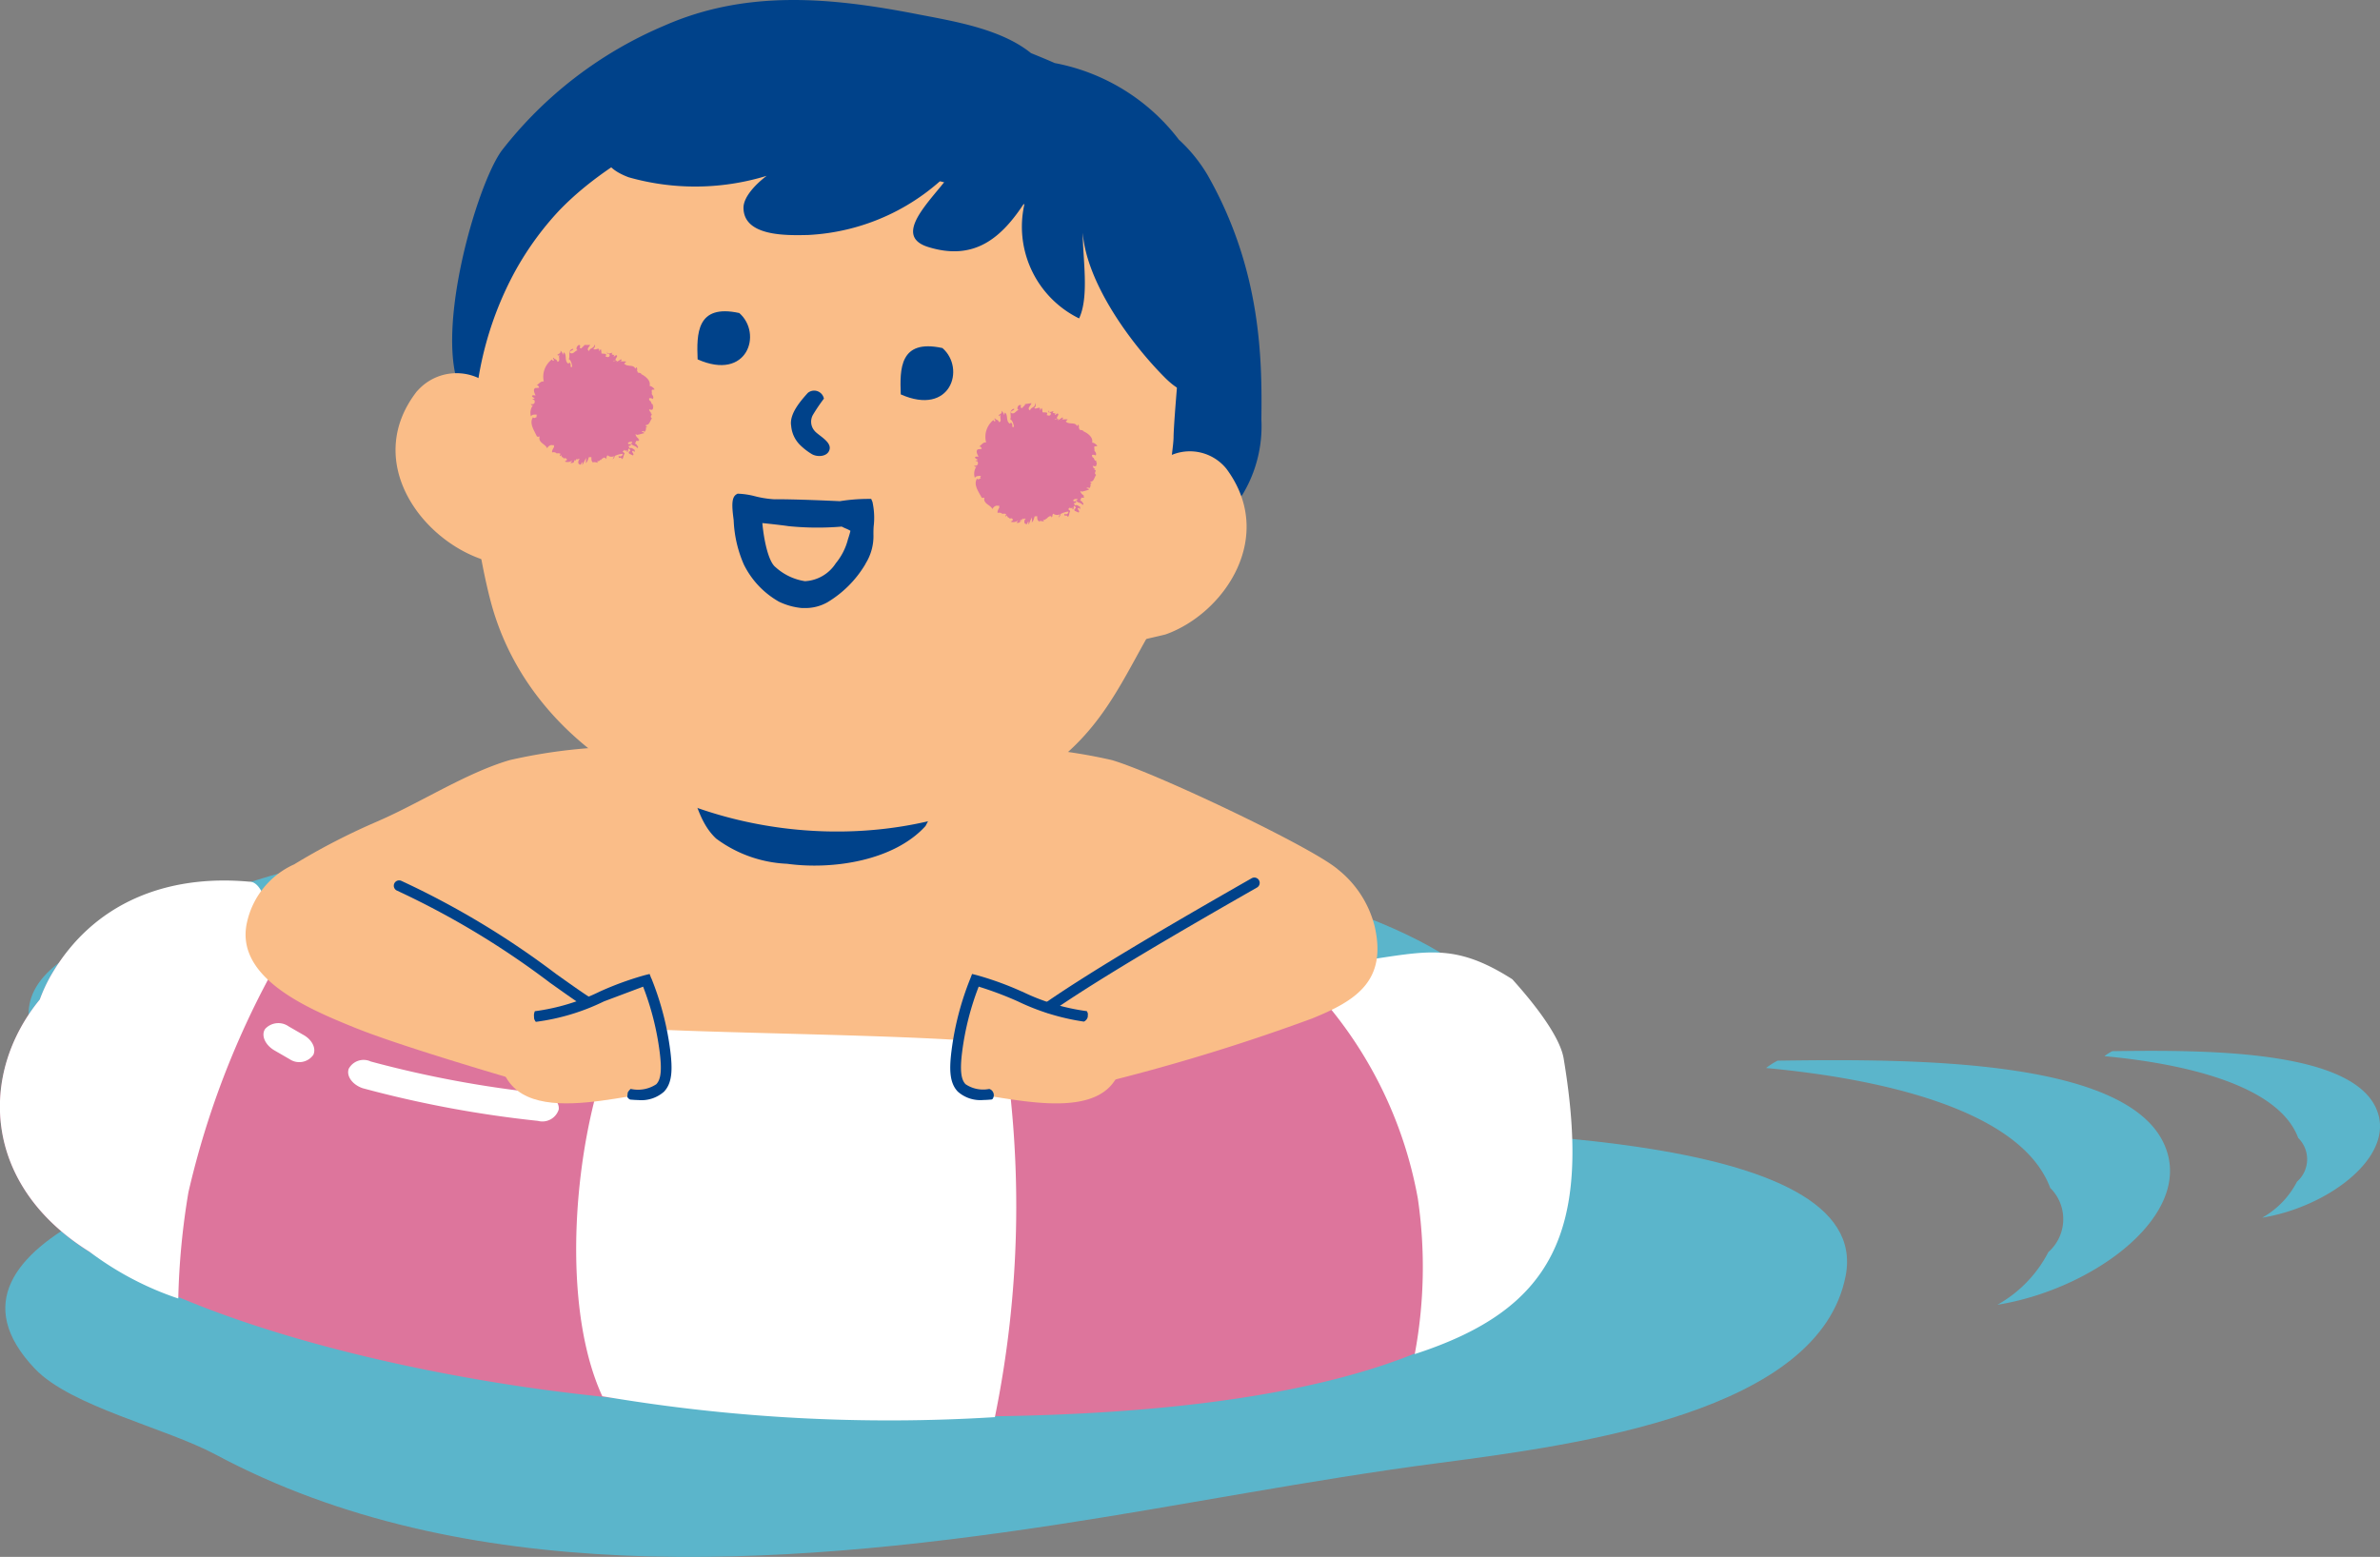 <svg id="footer-img02" xmlns="http://www.w3.org/2000/svg" xmlns:xlink="http://www.w3.org/1999/xlink" width="143.755" height="94.067" viewBox="0 0 143.755 94.067">
  <rect x="0" y="0" width="143.755" height="94.067" fill="#808080" stroke="none"/>
  <defs>
    <clipPath id="clip-path">
      <rect id="長方形_184" data-name="長方形 184" width="143.755" height="94.068" fill="none"/>
    </clipPath>
  </defs>
  <g id="グループ_279" data-name="グループ 279" clip-path="url(#clip-path)">
    <path id="パス_12300" data-name="パス 12300" d="M99.4,163.754C86.45,161.832,67.483,163,62.433,162.61c-14.257-1.1-29.186-2.353-43.165.839-6.5,1.484-24.127,5.914-16.706,13.708,2.178,2.286,7.879,3.558,10.924,5.188,14.971,8.011,33.766,6.824,50.731,4.238,7.732-1.178,15.347-2.716,23.122-3.731,8.567-1.119,22.994-3.078,24.591-11.309.85-4.374-4.758-6.636-12.525-7.788" transform="translate(-0.451 -94.455)" fill="#5bb5cb" fill-rule="evenodd"/>
    <path id="パス_12301" data-name="パス 12301" d="M257.838,154.442a4.5,4.5,0,0,0-.692.444c6.946.645,15.4,2.517,17.162,7.245a2.651,2.651,0,0,1-.111,3.875,7.682,7.682,0,0,1-3.083,3.186c5.591-.9,11.376-5.069,10.3-9.076-1.559-5.824-15.144-5.79-23.58-5.674" transform="translate(-150.472 -90.357)" fill="#5bb5cb" fill-rule="evenodd"/>
    <path id="パス_12302" data-name="パス 12302" d="M306.878,153.075a3.145,3.145,0,0,0-.473.3c4.739.441,10.509,1.717,11.706,4.942a1.806,1.806,0,0,1-.076,2.644,5.227,5.227,0,0,1-2.1,2.173c3.814-.617,7.761-3.459,7.029-6.191-1.064-3.972-10.33-3.95-16.085-3.87" transform="translate(-179.296 -89.562)" fill="#5bb5cb" fill-rule="evenodd"/>
    <path id="パス_12303" data-name="パス 12303" d="M52.826,120.263c-14.262-.414-33.134,0-44.529,7.684l-2.075.364c-5.952,4.194,2.5,9.621,6.631,11.618,7.936,3.834,18.627,3.695,27.385,4.5,11.056,1.018,23.83,1.8,34.861.265,4.728-.656,16.482-2.3,18.608-6.952,6.454-14.12-32.509-17.235-40.882-17.48" transform="translate(-2.438 -70.309)" fill="#5bb5cb"/>
    <path id="パス_12304" data-name="パス 12304" d="M103.154,110.09c-2.3-3.734-9.818-2.233-13.8-2.235-4.124,0-8.135-.408-12.219.417a30.627,30.627,0,0,0-3.668,1.549C68.3,115.837,68.761,123.3,67.537,130.9c-.4,2.458-.332,8.435-.008,13.735h42.688a76.84,76.84,0,0,0-1.247-13.053c-1.989-7.733-1.836-15.04-5.816-21.495" transform="translate(-39.359 -62.939)" fill="#fabd88"/>
    <path id="パス_12305" data-name="パス 12305" d="M99.262,111.7c.813,1.331.875,3.03,2.078,4.159a7.736,7.736,0,0,0,4.285,1.522c2.791.383,6.48-.2,8.362-2.282a21.219,21.219,0,0,0,1.532-3.695c-5.486.57-10.956,1.381-16.256.3" transform="translate(-58.084 -65.192)" fill="#00428a"/>
    <path id="パス_12306" data-name="パス 12306" d="M107.153,12.917s-23.534-5.448-30.338.177-6.854,8.338-8.269,14.921c-.831,3.867-.032,10.576,1,14.493C72.862,55.034,90.093,59.9,101.318,53.776c4.455-2.431,5.82-5.39,7.7-8.774a28.045,28.045,0,0,0,2.764-20.816,52.435,52.435,0,0,0-4.624-11.268" transform="translate(-39.908 -6.172)" fill="#fabd88"/>
    <path id="パス_12307" data-name="パス 12307" d="M101.553,48.243c3.012,1.34,3.934-1.564,2.516-2.8-2.6-.57-2.574,1.279-2.516,2.8" transform="translate(-59.416 -26.53)" fill="#00428a" fill-rule="evenodd"/>
    <path id="パス_12308" data-name="パス 12308" d="M131.131,53.342c3.013,1.338,3.935-1.566,2.518-2.8-2.6-.57-2.576,1.279-2.518,2.8" transform="translate(-76.724 -29.513)" fill="#00428a" fill-rule="evenodd"/>
    <path id="パス_12309" data-name="パス 12309" d="M116.608,59.335a.838.838,0,0,1-.108-1,10.668,10.668,0,0,1,.654-.965.6.6,0,0,0-.977-.342c-.416.465-1.128,1.268-1,1.987a1.839,1.839,0,0,0,.529,1.147,3.866,3.866,0,0,0,.709.553c.323.2.961.178,1.078-.265.13-.464-.639-.838-.887-1.115" transform="translate(-67.389 -33.284)" fill="#00428a" fill-rule="evenodd"/>
    <path id="パス_12310" data-name="パス 12310" d="M115.021,72.213l-.212,0a10.842,10.842,0,0,0-1.684.138c-.305-.014-2.558-.124-3.99-.118a6.126,6.126,0,0,1-1.152-.186,4.676,4.676,0,0,0-.968-.148l-.071,0-.057.034c-.29.167-.292.625-.193,1.409.009.068.015.124.02.165a7.4,7.4,0,0,0,.614,2.669,5.238,5.238,0,0,0,2.121,2.246,4.058,4.058,0,0,0,1.391.385c.061,0,.123,0,.184,0a2.7,2.7,0,0,0,1.352-.348,6.617,6.617,0,0,0,2.286-2.294l.033-.066a3.136,3.136,0,0,0,.461-1.758c0-.106,0-.27.013-.459a4.441,4.441,0,0,0-.073-1.492Zm-1.379,2.358-.029.094a3.686,3.686,0,0,1-.732,1.436,2.354,2.354,0,0,1-1.861,1.083,3.415,3.415,0,0,1-1.774-.844c-.452-.344-.716-1.72-.8-2.667.432.044,1.208.129,1.581.186a17.522,17.522,0,0,0,3.216.026c.069.039.149.075.239.114a1.886,1.886,0,0,1,.284.141c-.025.122-.088.325-.122.431" transform="translate(-62.399 -42.069)" fill="#00428a"/>
    <path id="パス_12311" data-name="パス 12311" d="M112.346,8.732a37.028,37.028,0,0,0-11.218-2.04c-2.823-.061-5.333,0-8.508,1.988-2.089,1.759-6.886,4.5-3.094,5.936a14.7,14.7,0,0,0,8.342-.086c-.742.563-1.4,1.313-1.4,1.924,0,1.759,2.645,1.677,3.894,1.651a13,13,0,0,0,8.889-4.143c-.735,1.469-4.141,4.085-1.629,4.868,2.792.87,4.445-.548,5.844-2.713a6.171,6.171,0,0,0,3.273,7.029c.623-1.323.219-3.617.219-5.174.231,2.989,2.828,6.6,4.944,8.731,1.634,1.652,2.657.945,3.262-.466-.137-.862-.045-7.258-1.417-9.326-2.193-3.308-7.62-6.882-11.4-8.179" transform="translate(-51.56 -3.907)" fill="#00428a"/>
    <path id="パス_12312" data-name="パス 12312" d="M109.707,8.41a12.289,12.289,0,0,0-7.478-4.6c-.469-.207-.948-.405-1.431-.6C98.965,1.73,96.118,1.282,93.876.847c-5.189-1.008-10.269-1.479-15.221.7a24.519,24.519,0,0,0-9.813,7.533c-1.7,2.275-4.818,13.463-1.633,15.586a20.424,20.424,0,0,1,2.327-8.092,18.308,18.308,0,0,1,2.748-3.84c2.076-2.156,4.3-3.338,6.757-4.929,1.877-1.216,29.752,6.711,31.236,7.638.014.029.028.057.042.084-.068.72-.9,9.542-.911,10.881-.007.931-.682,4.055.028,4.759,1.137,1.125,3.5-.391,4.138-1.285a8,8,0,0,0,1.138-4.541c.043-3.523.031-9.02-3.27-14.8a9.432,9.432,0,0,0-1.736-2.125" transform="translate(-38.523 0)" fill="#00428a"/>
    <path id="パス_12313" data-name="パス 12313" d="M165.562,66.787c-2.031,2.635-.733,7.4-1.682,10.622.023-.077,2.287-.565,2.438-.619,3.559-1.279,6.679-5.94,3.651-10.007a2.837,2.837,0,0,0-4.407,0" transform="translate(-95.896 -38.465)" fill="#fabd88" fill-rule="evenodd"/>
    <path id="パス_12314" data-name="パス 12314" d="M58.9,55.415c-3.251,4.14.1,8.883,3.919,10.186.163.058,2.593.553,2.618.631-1.018-3.284.375-8.131-1.8-10.813a3.153,3.153,0,0,0-4.732,0" transform="translate(-33.696 -31.802)" fill="#fabd88" fill-rule="evenodd"/>
    <path id="パス_12315" data-name="パス 12315" d="M91.308,138.1c-2.94-2.088-6.549-2.55-10.572-2.283-10.221,3.567-21.315,4.281-32.183,3.515s-24.2-.818-32.3-8.449c-.3-.091-.608-.179-.911-.264-4.976-.448-9.71.309-12.234,4.64a9.361,9.361,0,0,0-.695,1.5C-1.268,141.249-1.084,147.952,5.4,152c7.293,4.549,18.736,7.116,27.038,8.278,12.1,1.694,74.4,7.555,60.006-20.515a8.041,8.041,0,0,0-1.14-1.655" transform="translate(0 -76.369)" fill="#dd759c"/>
    <path id="パス_12316" data-name="パス 12316" d="M203.425,140.348c-3.513-2.247-5.2-1.685-9.133-1.123-.411.142-2.358,1.7-2.773,1.834A25.229,25.229,0,0,1,197.71,153.6a28.629,28.629,0,0,1-.188,9.388c8.22-2.669,10.758-7.27,8.994-17.858-.281-1.687-2.662-4.29-3.091-4.779" transform="translate(-112.069 -81.175)" fill="#fff"/>
    <path id="パス_12317" data-name="パス 12317" d="M86.588,149.6a12.265,12.265,0,0,0-1.575,4.349c-1.447,5.673-1.695,13.277.456,17.951a103.285,103.285,0,0,0,23.712,1.264,63.528,63.528,0,0,0,.531-22.542c-4.429-.606-19.284-.631-23.125-1.022" transform="translate(-49.089 -87.541)" fill="#fff"/>
    <path id="パス_12318" data-name="パス 12318" d="M15.057,128.316c-4.991-.456-9.422,1.28-11.953,5.621a9.365,9.365,0,0,0-.7,1.5c-3.678,4.485-3.493,11.189,2.995,15.232a18.8,18.8,0,0,0,5.369,2.831,44.432,44.432,0,0,1,.613-6.419,52.2,52.2,0,0,1,6.64-16.012,21.4,21.4,0,0,1-1.792-1.515c-.285-.085-.474-1.24-1.176-1.24" transform="translate(0 -75.045)" fill="#fff"/>
    <path id="パス_12319" data-name="パス 12319" d="M62.381,156.419A66.267,66.267,0,0,1,52.062,154.5a1.022,1.022,0,0,0-1.334.438c-.156.438.222.966.846,1.176a67.753,67.753,0,0,0,10.584,1.973,1.034,1.034,0,0,0,1.252-.683c.062-.462-.4-.9-1.029-.988" transform="translate(-29.664 -90.364)" fill="#fff"/>
    <path id="パス_12320" data-name="パス 12320" d="M40.72,149.707l-.835-.482a1.081,1.081,0,0,0-1.42.151c-.261.386-.006.972.571,1.305l.91.526a1.038,1.038,0,0,0,1.431-.267c.19-.432-.118-.957-.658-1.232" transform="translate(-22.449 -87.21)" fill="#fff"/>
    <path id="パス_12321" data-name="パス 12321" d="M38.687,125.875a5.029,5.029,0,0,0-2.836,3.465c-.807,3.415,3.8,5.3,6.5,6.4,3.259,1.318,11.474,3.657,11.474,3.657l3.668-4.435s-14.051-9.507-18.806-9.083" transform="translate(-20.924 -73.649)" fill="#fabd88"/>
    <path id="パス_12322" data-name="パス 12322" d="M47.955,113.24a40.111,40.111,0,0,0-5.134,2.64c1.92,2.744,4.518,4.518,9.036,5.648.552-.789,5.244-.765,5.882-1.4,1.6-1.592,6.293-11.349,6.293-11.349a32.407,32.407,0,0,0-8.188.8c-2.618.767-5.391,2.572-7.889,3.658" transform="translate(-25.057 -63.654)" fill="#fabd88"/>
    <path id="パス_12323" data-name="パス 12323" d="M81.457,143.755c-1.7.127-4.91,1.466-7.058,1.853l-1.757.879c-.629,6.46,6.851,3.77,9.937,3.593.73-1.841-.223-6.392-1.122-6.325" transform="translate(-42.485 -84.119)" fill="#fabd88"/>
    <path id="パス_12324" data-name="パス 12324" d="M84.823,142.119l-.1-.262-.274.067a19.039,19.039,0,0,0-2.733.994,12.653,12.653,0,0,1-3.926,1.188.8.8,0,0,0-.054.219l.009.209a.463.463,0,0,0,.107.214,13.2,13.2,0,0,0,4.115-1.236l2.364-.889a16.811,16.811,0,0,1,1,3.948c.138,1.091.078,1.656-.206,1.948a2,2,0,0,1-1.546.281.864.864,0,0,0-.177.22l-.027.257a.335.335,0,0,0,.174.168c.166.013.334.028.48.028a2.053,2.053,0,0,0,1.558-.5c.513-.526.524-1.371.385-2.479a17.6,17.6,0,0,0-1.141-4.372" transform="translate(-45.486 -83.009)" fill="#00428a"/>
    <path id="パス_12325" data-name="パス 12325" d="M168.77,126.371c-4.355-1.245-14.546,6.4-18.394,9a22.446,22.446,0,0,0,3.389,4.115,119.661,119.661,0,0,0,13.48-4.081c2.639-1.069,4.559-2.269,3.771-5.606a6.372,6.372,0,0,0-2.246-3.429" transform="translate(-87.994 -73.868)" fill="#fabd88"/>
    <path id="パス_12326" data-name="パス 12326" d="M142.158,108.781s2.755,9.111,4.357,10.7a78.259,78.259,0,0,0,7.282,4.222c3.847-2.6,7.988-4.841,10.164-7.549-1.643-1.374-11-5.808-13.616-6.576a32.4,32.4,0,0,0-8.187-.8" transform="translate(-83.185 -63.654)" fill="#fabd88"/>
    <path id="パス_12327" data-name="パス 12327" d="M148.043,145.633a40.723,40.723,0,0,0-7.342-2.824c-.726-.161-1.478,5.088-.807,6.778,2.834.161,10.184,2.625,9.607-3.307Z" transform="translate(-81.708 -83.564)" fill="#fabd88"/>
    <path id="パス_12328" data-name="パス 12328" d="M142.679,142.918a18.971,18.971,0,0,0-2.735-.994l-.273-.068-.1.262a17.586,17.586,0,0,0-1.141,4.372c-.14,1.107-.129,1.953.385,2.479a2.049,2.049,0,0,0,1.556.5c.146,0,.314-.015.48-.028a.393.393,0,0,0,.061-.034.4.4,0,0,0-.111-.565c-.029-.015-.059-.026-.089-.04a1.9,1.9,0,0,1-1.435-.286c-.28-.288-.342-.87-.206-1.947a16.764,16.764,0,0,1,1-3.948,21.061,21.061,0,0,1,2.364.89,13.746,13.746,0,0,0,3.99,1.223.421.421,0,0,0,.234-.285l.008-.189a.5.5,0,0,0-.065-.158,12.7,12.7,0,0,1-3.916-1.187" transform="translate(-80.957 -83.009)" fill="#00428a"/>
    <path id="パス_12329" data-name="パス 12329" d="M84.732,52.928c-.011-.088-.242-.247-.3-.212.127-.424-.485-.726-.6-.764.063.054.173-.012.083,0-.09-.054-.254-.027-.19-.11-.1-.017.015-.147-.081-.265.017-.029-.111.116-.071.127-.054-.333-.511-.11-.675-.355.024,0,.088-.072.127-.111a1.147,1.147,0,0,0-.449.022l0-.006.214-.047c-.174.047.027-.088-.088-.107-.071.048-.175.112-.273.176a.159.159,0,0,1,.064-.079.487.487,0,0,0-.239.019c0-.018,0-.032-.016-.031l.185-.01c-.165-.078.185-.269-.012-.328l-.141.1a.131.131,0,0,1,.087-.139c-.1.073-.162-.013-.222-.008l.055-.094c-.107,0-.341.146-.3-.089-.078.263.087.06.14.239-.048.2-.222.067-.265.074.165-.227-.164-.138-.239-.191a.821.821,0,0,0-.037-.256l-.126.147c.115-.343-.248-.021-.322-.168a.257.257,0,0,0,.1-.224c-.014,0-.027,0-.038,0-.031.208-.3.183-.318.361-.183-.1-.019-.229.067-.366-.119,0-.239,0-.358,0,0,.064-.141.122-.168.206-.245-.032.02-.115-.135-.206h-.034c-.124.071-.215.287-.043.326-.171-.024-.26.262-.469.16-.14-.134.288-.171.153-.253-.338.084-.134.464-.247.626.116.023.21.326.207.461-.194.068.007-.136-.172-.265l-.048.081c-.278-.153-.067-.569-.295-.69l-.03.155a.549.549,0,0,0-.153-.255.023.023,0,0,1-.011.006c.067.167-.185.2-.175.249.091.149.041-.1.111.018-.064.118.086.366-.119.4-.008-.154-.19-.147-.227-.245-.118.01.12.165-.044.183l-.062-.08a1.308,1.308,0,0,0-.49,1.33c-.179-.022-.249.1-.448.249.092-.065.163.071.163.129l-.226.018c-.16.078-.048.308.017.448l-.153-.014c-.172.067.066.145.1.2l-.152.044.132.051c.057.139,0,.29-.219.239.035.06.071.111.144.06a.756.756,0,0,0-.132.684c.066-.109.136-.1.276-.11.242.032-.059.027.093.145-.088.01-.159.122-.245.019-.241.353.056.775.231,1.149.072.057.095.014.168.016-.1.379.351.442.456.711a.355.355,0,0,1,.264-.2.387.387,0,0,0,.108.013h0c.006,0,.009,0,.012,0a.116.116,0,0,0,.039,0,.227.227,0,0,0-.007.109c-.056.095-.143.231-.115.326a.306.306,0,0,1,.277.055L78.8,56.8a.314.314,0,0,1,.256.01c-.013.035-.066.1-.035.145a.4.4,0,0,0,.08-.064s.009.01.014.014a.11.11,0,0,0,.09.125.162.162,0,0,0,.082.066c.014-.019.028-.022.04-.032.066.019.12.051.119.135.017-.041-.083.043-.132.079a.478.478,0,0,0,.459-.072c-.047.059-.078.12-.127.144a.232.232,0,0,0,.227-.037.012.012,0,0,1-.013,0,.268.268,0,0,1,.064-.135.044.044,0,0,1,.024.052c.019.007.048-.083.09-.116.006,0,.014,0,.016,0l-.012.03a.118.118,0,0,0,.1-.028l.067.015c-.009.049-.05.018-.066.1-.071.247.12.21.125.246l.079-.151c.07-.049,0,.153.038.153l.223-.443c-.035.035.02.244-.041.33.09-.018.153-.2.2-.354.051,0,.1,0,.155,0,0,.126-.011.244.076.292a.269.269,0,0,1,0,.055.09.09,0,0,1,.044-.034l0,0,.009-.014a.764.764,0,0,1,.264.045.292.292,0,0,1-.046-.15.364.364,0,0,1,.01.045.131.131,0,0,0,.129-.028l0,.01.012,0,0-.013a.214.214,0,0,0,.046-.062.436.436,0,0,0,.024.039c.064-.115.146-.124.217-.167a.119.119,0,0,0,.068.039c0,.018,0,.033-.009.038.021.039.029,0,.037-.03l.032.007c0-.032-.009-.086.015-.11a.176.176,0,0,0,.017.034.343.343,0,0,1-.014-.039s0-.007,0-.007,0,0,0,0,0-.009,0-.009a.358.358,0,0,0,.037-.057.379.379,0,0,0,.4.058l-.09.192a.293.293,0,0,0,.131-.206,1.2,1.2,0,0,1,.487-.127.158.158,0,0,1-.255.121c.01.265.1-.016.207.2.1-.067.066-.205.161-.344-.058-.073-.1-.08-.12-.133.037-.03.1-.04.106-.1.061.112.09.082.123.031a.087.087,0,0,0,.029.008l-.007.1c.122-.006.045-.139.109-.2.006,0,.011,0,.017,0,.226.189-.1.134.012.3l.218.112c.149-.1-.156-.219.027-.288l.075.094.02-.131c-.094-.079-.25-.18-.289-.1-.2-.25.019-.084.062-.225-.115-.138-.024.052-.164-.056a.118.118,0,0,1-.022-.022c.009-.08.179-.115.256-.088a.251.251,0,0,1,0,.053c-.016.02-.044.032-.089-.007.06.211.341.173.381.321.165-.029-.022-.149-.031-.229-.017.009-.05-.013-.089-.043a1.084,1.084,0,0,0,.08-.171c.087.023.165.028.168-.044a.5.5,0,0,1-.066-.042.138.138,0,0,1,.075.009c-.071-.078-.22-.158-.222-.318.007,0,.014,0,.02,0l.051.045c.162-.012.342-.09.451-.1-.029-.068-.086-.071-.134-.08a.208.208,0,0,1,0-.042.148.148,0,0,0,.11-.024.461.461,0,0,1,.02.082.268.268,0,0,0,.108-.25l.012.01-.012-.011c0-.016,0-.032,0-.048.034,0,.08,0,.049-.05a.358.358,0,0,0-.058-.019V55.1a.144.144,0,0,1,.015-.033c.217,0,.236-.26.356-.395-.078-.063-.074-.113-.055-.159l.012,0a.072.072,0,0,0,0-.014c.03-.059.064-.107-.056-.153a.048.048,0,0,1,0-.018l.064,0a.575.575,0,0,0-.095-.082c-.014-.043-.029-.086-.045-.129l.077.024c.252.067.1-.216.228-.219-.187.046.023-.091-.132-.115l-.048-.1c-.038-.151-.071-.017-.122-.2-.03-.11.232-.043.212,0,.093-.106.012-.207-.053-.309,0-.005,0-.01,0-.016a.22.22,0,0,0,0-.115c.009-.006.005-.016,0-.027a.123.123,0,0,1,.022-.1Z" transform="translate(-45.199 -29.391)" fill="#dd759c"/>
    <path id="パス_12330" data-name="パス 12330" d="M149.129,62.159l-.051-.093c-.044-.149-.071-.012-.13-.2-.035-.107.229-.053.212-.008.088-.109,0-.209-.067-.307a.047.047,0,0,0,0-.016.215.215,0,0,0-.006-.114c.009-.007.006-.017,0-.027a.12.12,0,0,1,.017-.1l.163-.014c-.017-.09-.252-.239-.313-.2.11-.431-.514-.706-.634-.739.066.051.173-.019.085,0-.092-.048-.256-.014-.2-.1-.106-.012.009-.147-.092-.259.016-.03-.1.119-.066.127-.067-.331-.514-.089-.688-.326.025,0,.084-.076.124-.114a1.107,1.107,0,0,0-.448.041l0-.007.21-.054c-.171.054.023-.088-.091-.1-.069.05-.17.117-.266.187a.182.182,0,0,1,.059-.082.493.493,0,0,0-.236.029c0-.019-.008-.03-.02-.03l.187-.018c-.169-.071.174-.276-.025-.327l-.139.1a.131.131,0,0,1,.082-.14c-.093.076-.163,0-.223,0l.052-.1c-.1.007-.333.159-.307-.076-.068.263.087.055.149.23-.041.2-.219.076-.262.086.155-.233-.169-.131-.247-.18a.8.8,0,0,0-.046-.253l-.121.151c.1-.346-.249-.01-.329-.154a.212.212,0,0,0,.051-.3c.049.295-.291.255-.3.451-.218-.107.03-.27.081-.436-.131.017-.263.036-.4.057.049.073-.124.14-.147.234-.233-.021-.014-.105-.12-.186-.034.006-.069.016-.1.022-.093.094-.135.261.017.29-.173-.016-.25.275-.464.18-.144-.128.283-.183.144-.261-.333.1-.113.47-.22.638.117.017.226.317.227.454-.192.076,0-.14-.184-.26L144,59.93c-.285-.141-.092-.566-.324-.676l-.023.154c-.034-.083-.1-.227-.181-.259.1.181-.173.221-.157.273.1.147.036-.1.111.015-.061.119.1.36-.1.4-.014-.153-.2-.137-.237-.234-.118.017.127.16-.037.186l-.065-.08a1.31,1.31,0,0,0-.434,1.349c-.179-.014-.246.107-.436.269.09-.071.167.063.169.121l-.224.026c-.158.086-.038.311.034.447l-.154-.008c-.169.076.071.145.111.2l-.149.052.131.043c.063.138.015.29-.207.25.036.056.076.107.146.05a.765.765,0,0,0-.1.692c.063-.112.132-.1.271-.121.244.021-.058.029.1.142-.088.01-.155.126-.245.026-.224.363.088.771.279,1.137.077.054.1.011.17.011-.082.382.369.428.486.691a.348.348,0,0,1,.255-.209.478.478,0,0,0,.109.008h0a.04.04,0,0,1,.014,0,.149.149,0,0,0,.037-.007.229.229,0,0,0,0,.11c-.05.1-.134.237-.1.329a.317.317,0,0,1,.278.045l-.019.027a.319.319,0,0,1,.256,0c-.011.036-.062.1-.029.147-.017.018.043-.03.077-.066a.122.122,0,0,1,.015.012.108.108,0,0,0,.1.121.145.145,0,0,0,.085.064c.012-.019.025-.022.038-.033.067.017.121.046.124.13.018-.041-.08.046-.129.086a.48.48,0,0,0,.455-.092c-.044.061-.073.122-.12.148a.24.24,0,0,0,.284-.106c-.019-.083-.038.08-.071.061a.254.254,0,0,1,.059-.139.05.05,0,0,1,.025.052c.019.006.044-.083.086-.121,0,0,.012,0,.015.005l-.01.032a.123.123,0,0,0,.1-.032c.023,0,.043.008.067.012-.007.049-.05.02-.061.1-.061.25.129.206.134.238l.073-.152c.069-.051,0,.155.045.152l.2-.453c-.037.036.029.241-.027.329.088-.019.143-.2.183-.36a1.287,1.287,0,0,0,.155-.011c0,.127,0,.246.088.288a.176.176,0,0,1,0,.057.079.079,0,0,1,.041-.035l.008,0,.006-.014a.71.71,0,0,1,.266.035.317.317,0,0,1-.052-.15c0,.016.011.024.011.045a.145.145,0,0,0,.127-.032l.005.007.011,0,0-.014a.239.239,0,0,0,.043-.064.167.167,0,0,0,.026.038c.061-.118.14-.127.209-.175a.131.131,0,0,0,.071.037c0,.015,0,.032-.01.037.025.039.031,0,.039-.031l.03.008a.171.171,0,0,1,.01-.113.239.239,0,0,0,.017.034c0-.012-.009-.023-.014-.039s0-.006,0-.006,0,0,0,0a.015.015,0,0,1,0-.009.291.291,0,0,0,.034-.057.381.381,0,0,0,.4.041l-.084.194a.28.28,0,0,0,.124-.208,1.2,1.2,0,0,1,.48-.151.155.155,0,0,1-.248.132c.02.263.1-.019.214.188.1-.069.057-.209.145-.349-.06-.072-.1-.077-.124-.126.037-.032.1-.046.1-.112.062.112.092.079.124.026.014.006.025.011.032.006l0,.1c.122-.011.039-.14.1-.207a.06.06,0,0,1,.018,0c.233.177-.093.137.024.3l.223.1c.144-.111-.166-.213.015-.29l.076.091.015-.133c-.1-.074-.256-.168-.292-.088-.208-.242.016-.085.053-.225-.121-.136-.02.051-.166-.052-.01-.008-.014-.013-.023-.019,0-.083.174-.124.252-.1a.249.249,0,0,1,0,.052c-.014.022-.042.034-.088,0,.069.207.347.156.392.3.166-.035-.026-.149-.039-.228-.017.01-.051-.009-.091-.04a1.111,1.111,0,0,0,.073-.173c.089.019.166.021.166-.051a.444.444,0,0,1-.067-.039.151.151,0,0,1,.073,0c-.071-.076-.225-.147-.234-.307l.019,0,.054.043a4.364,4.364,0,0,0,.448-.124.146.146,0,0,0-.139-.073.174.174,0,0,1,0-.04.172.172,0,0,0,.108-.03.548.548,0,0,1,.022.08.266.266,0,0,0,.1-.254l.012.01-.007-.007a.268.268,0,0,1-.008-.052c.034,0,.081-.007.048-.053l-.059-.016a.069.069,0,0,0,0-.019l.015-.028c.215,0,.223-.27.338-.408-.081-.06-.079-.112-.063-.156,0,0,.014,0,.014,0a.089.089,0,0,0-.006-.018c.028-.059.061-.108-.062-.151a.05.05,0,0,1-.006-.016l.064-.005a.514.514,0,0,0-.1-.078c-.018-.043-.032-.086-.049-.129l.076.022c.255.056.09-.218.222-.23-.188.057.016-.091-.14-.107" transform="translate(-82.99 -34.327)" fill="#dd759c"/>
    <path id="パス_12331" data-name="パス 12331" d="M69.1,135.239c-.543-.354-1.2-.823-1.964-1.366a50.927,50.927,0,0,0-9.361-5.632.323.323,0,0,0-.251.595,50.417,50.417,0,0,1,9.237,5.563c.769.547,1.432,1.02,1.985,1.382a.325.325,0,0,0,.176.052.323.323,0,0,0,.177-.593" transform="translate(-33.548 -75.027)" fill="#00428a"/>
    <path id="パス_12332" data-name="パス 12332" d="M164.451,127.846c-4.5,2.57-9.5,5.476-12.487,7.545a.323.323,0,0,0,.368.531c2.967-2.056,7.953-4.953,12.44-7.515a.323.323,0,0,0-.32-.561" transform="translate(-88.842 -74.786)" fill="#00428a"/>
  </g>
</svg>
